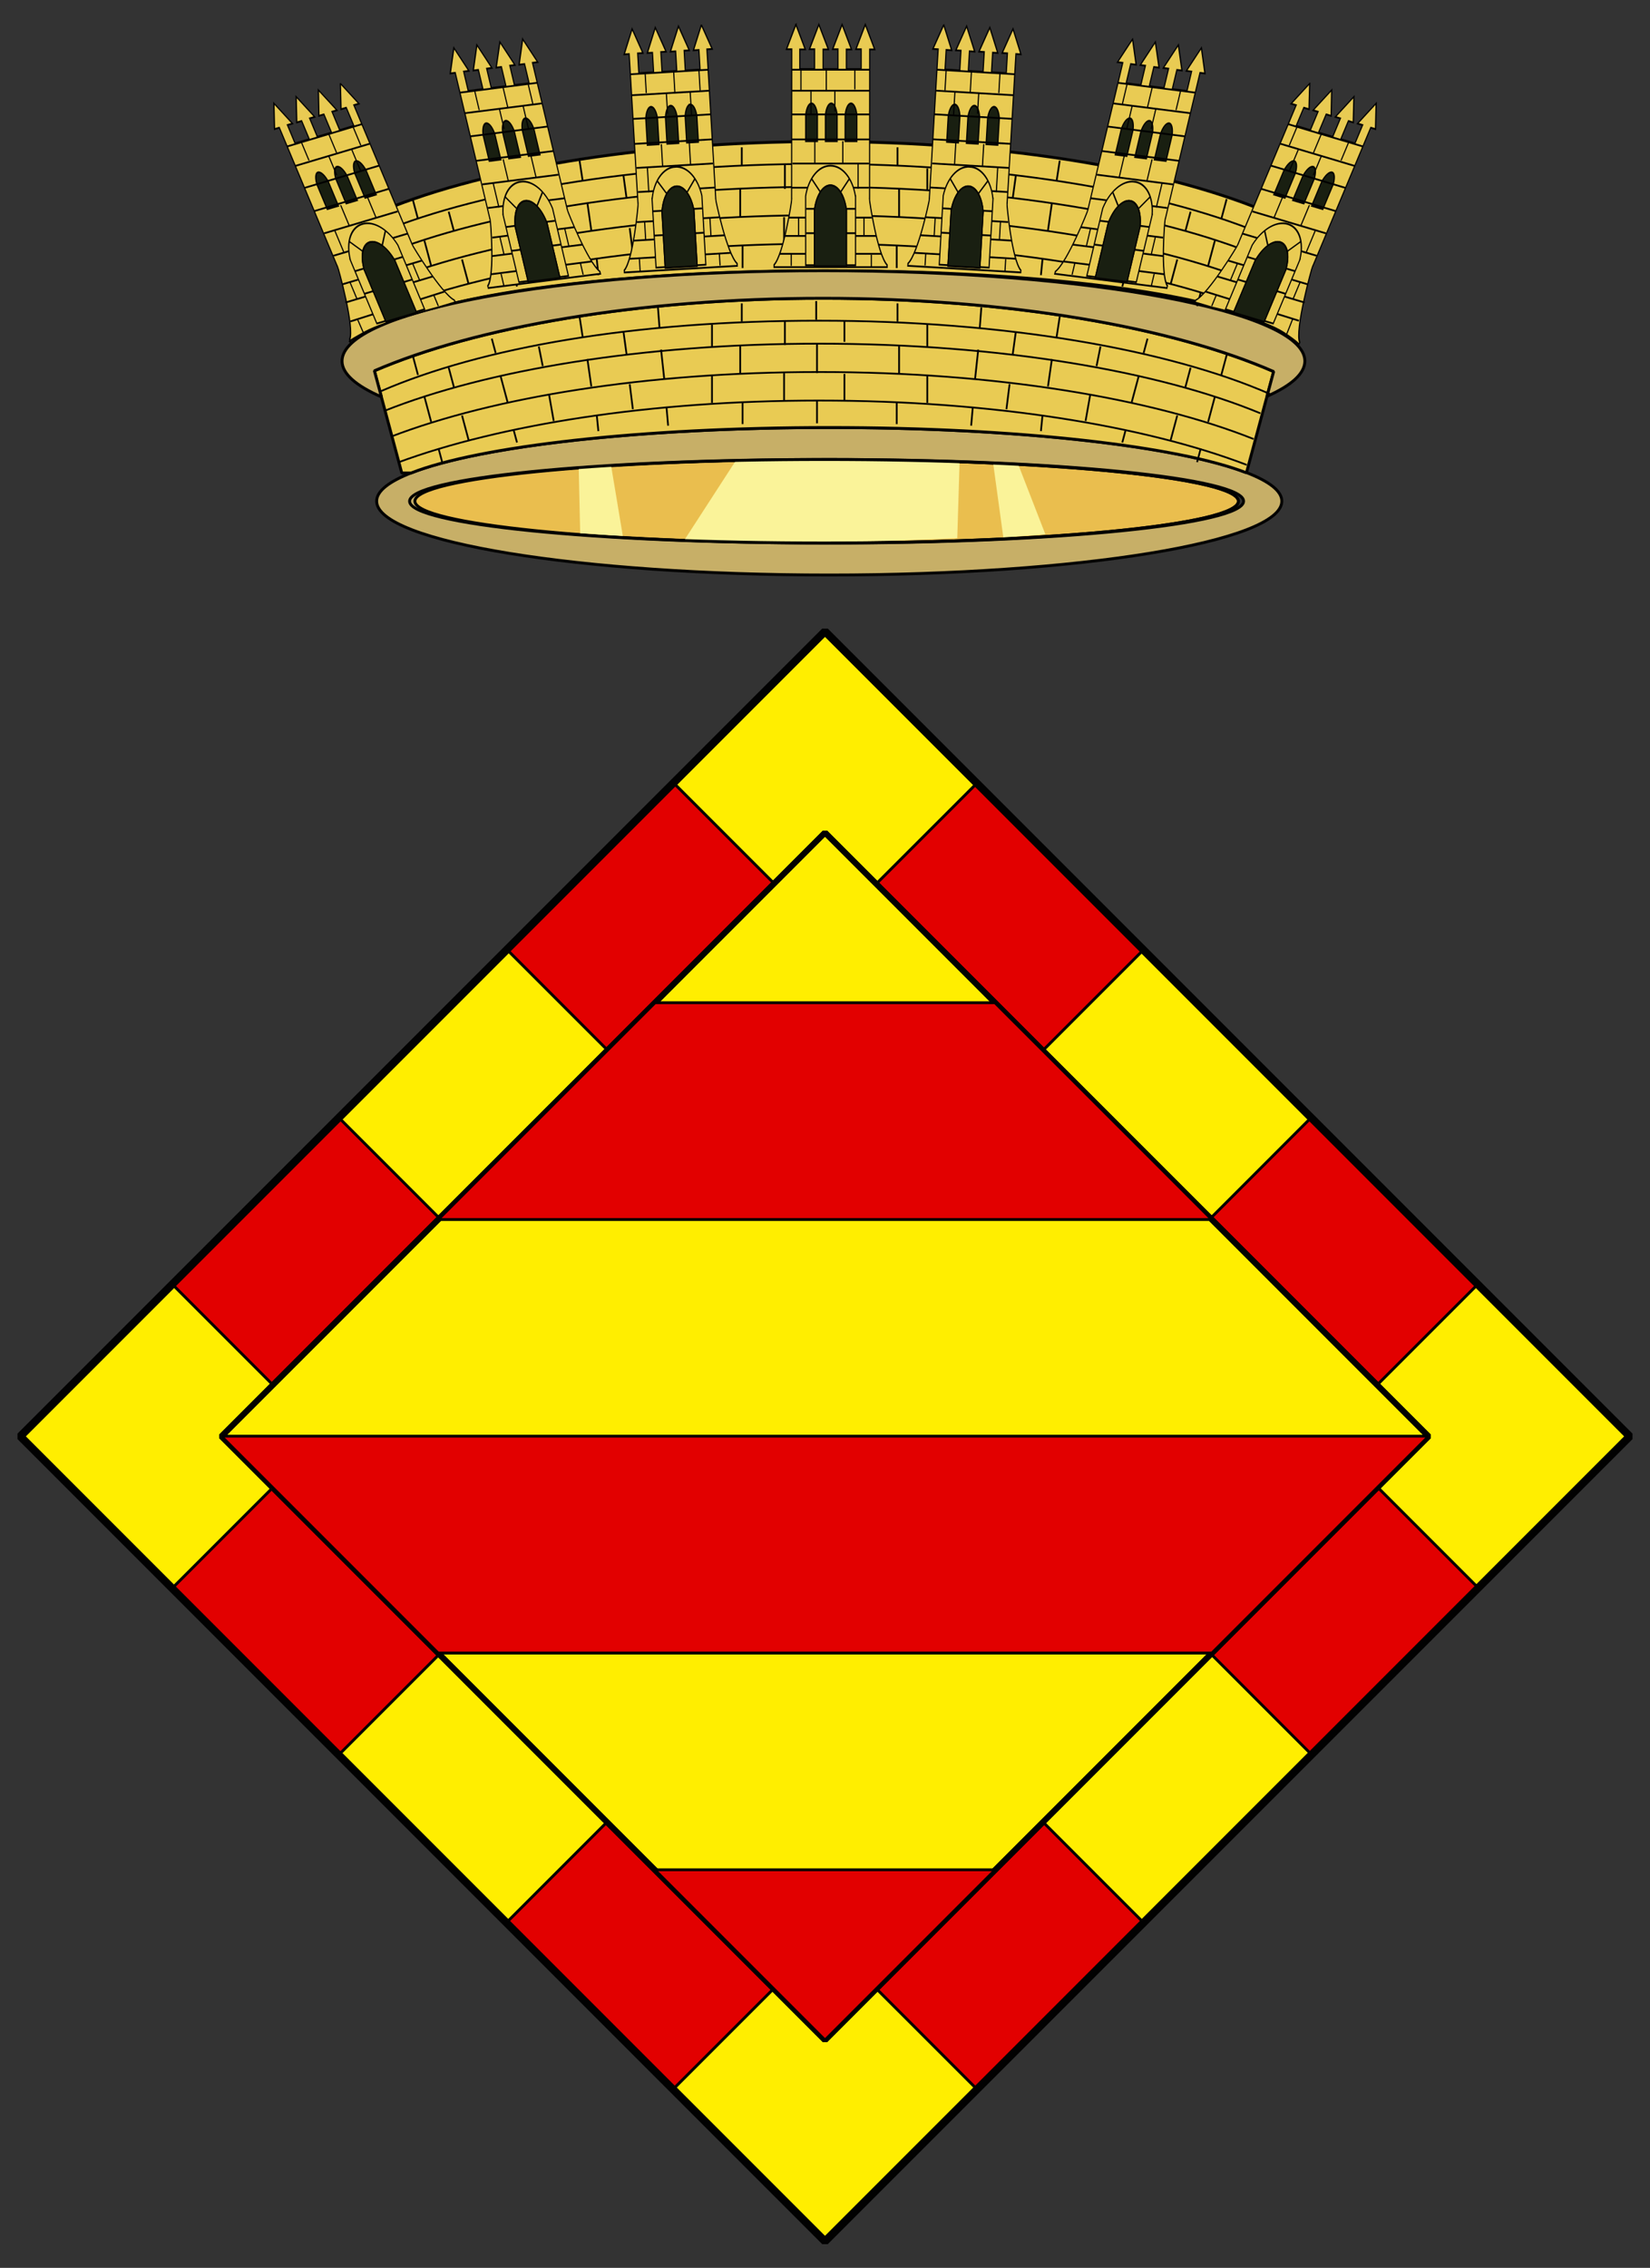 <svg xmlns="http://www.w3.org/2000/svg" width="583.37" height="801.505" version="1.0"><rect width="100%" height="100%" fill="#333333" stroke="none"/><path style="fill:#eabe4e;stroke:#010101;stroke-width:.291" d="M-94.635-37.639c.012 2.314-18.609 4.19-41.59 4.191-22.982.001-41.621-1.873-41.633-4.188v-.004c-.011-2.313 18.609-4.19 41.591-4.19 22.982-.003 41.621 1.873 41.633 4.186l-.001.005z" transform="matrix(3.521 0 0 3.521 771.057 309.674)"/><path style="fill:#c7af67;stroke:#010101;stroke-width:.291" d="M-135.721-45.038c-25.089 0-45.446 3.306-45.446 7.392 0 4.085 20.357 7.412 45.446 7.412s45.446-3.327 45.446-7.412c0-4.086-20.357-7.392-45.446-7.392zm0 3.209c22.97 0 41.606 1.871 41.606 4.184 0 2.312-18.636 4.203-41.606 4.203-22.97 0-41.606-1.891-41.606-4.203 0-2.314 18.636-4.184 41.606-4.184z" transform="matrix(3.521 0 0 3.521 771.057 309.674)"/><path style="fill:#faf399" d="M-157.651-41.364c-1.188.053-2.105.135-3.229.199.041 1.766.076 3.68.153 6.739 1.493.084 2.674.205 4.279.27l-1.203-7.208zM-140.096-41.9c-1.756 0-3.249.074-4.948.095l-5.234 8.08c3.344.088 6.568.21 10.182.21 6.191 0 11.949-.175 17.231-.42l.229-7.545c-5.347-.252-11.17-.42-17.46-.42zM-119.273-41.537l1.032 7.521c1.442-.1 2.907-.19 4.221-.308l-2.732-7.03c-.835-.063-1.643-.127-2.521-.183z" transform="matrix(3.521 0 0 3.521 771.057 309.674)"/><path style="fill:none;stroke:#010101;stroke-width:.291" d="M-94.635-37.639c.012 2.314-18.609 4.19-41.59 4.191-22.982.001-41.621-1.873-41.633-4.188v-.004c-.011-2.313 18.609-4.19 41.591-4.19 22.982-.003 41.621 1.873 41.633 4.186l-.001.005z" transform="matrix(3.521 0 0 3.521 771.057 309.674)"/><path style="fill:#e9cb53;stroke:#010101;stroke-width:.291;stroke-linejoin:bevel" d="M-136.351-58.01c-18.537 0-34.861 2.881-45.044 7.279l2.75 10.257h.937c6.817-2.683 23.037-4.564 41.988-4.564 18.885 0 35.034 1.877 41.893 4.546l2.732-10.163c-10.164-4.446-26.6-7.355-45.256-7.355z" transform="matrix(3.521 0 0 3.521 771.057 309.674)"/><path style="fill:none;stroke:#010101;stroke-width:.291" d="m315.187 975.926.873 3.261M317.118 982.75l1.108 4.132M319.436 991.247l.605 2.258M321.11 977.986l.864 3.228M323.298 985.839l1.084 4.046M328.191 973.222l.631 2.356M329.607 979.273l1.172 4.373M331.796 988.285l.534 1.996M335.915 974.511l.643 3.218M337.589 982.364l.772 4.377M342.61 969.618l.514 3.346M343.897 976.569l.644 4.508M345.442 985.839l.258 2.575M355.485 968.072l.257 3.348M355.999 975.024l.515 4.764M356.9 984.552l.258 2.96M349.82 972.065l.514 3.733M350.85 980.688l.514 4.12M369.26 967.429v2.962M369.003 974.253v4.762M369.389 983.65v3.604M364.367 979.273v4.506M364.367 970.905v3.606" transform="matrix(2.152 0 0 2.152 -532.386 -1974.69)"/><path style="fill:none;stroke:#010101;stroke-width:.291" d="m344.5 975.926.873 3.261M346.431 982.75l1.108 4.132M348.749 991.247l.606 2.258M350.423 977.986l.864 3.228M352.612 985.839l1.084 4.046M357.503 973.222l.631 2.356M358.92 979.273l1.172 4.373M361.109 988.285l.534 1.996M365.228 974.511l.643 3.218M366.901 982.364l.773 4.377M371.923 969.618l.514 3.346M373.21 976.569l.644 4.508M374.755 985.839l.258 2.575M384.798 968.072l.257 3.348M385.312 975.024l.515 4.764M386.213 984.552l.258 2.96M379.133 972.065l.514 3.733M380.162 980.688l.515 4.12M398.573 967.429v2.962M398.315 974.253v4.762M398.702 983.65v3.604M393.68 979.273v4.506M393.68 970.905v3.606" transform="matrix(-2.152 0 0 2.152 1175.052 -1974.69)"/><path style="fill:none;stroke:#010101;stroke-width:.291" d="M381.49 967.043v3.091M381.619 973.995v4.893M381.619 983.523v3.604M376.212 978.888v4.504M376.341 970.26v3.993M386.125 970.26v3.477M386.125 979.015v4.377" transform="matrix(2.152 0 0 2.152 -532.386 -1974.69)"/><path style="fill:#e9cb53;stroke:#010101;stroke-width:.291;stroke-linejoin:bevel" d="M-136.351-73.741c-18.537 0-34.861 2.881-45.044 7.279l2.75 10.258h.937c6.817-2.683 23.037-4.566 41.988-4.566 18.885 0 35.034 1.878 41.893 4.546l2.732-10.162c-10.164-4.445-26.6-7.355-45.256-7.355z" transform="matrix(3.521 0 0 3.521 771.057 309.674)"/><path style="fill:#c7af67;stroke:#010101;stroke-width:.291;stroke-linejoin:bevel" d="M-136.294-60.779c-26.68 0-48.349 4.069-48.349 9.074 0 1.273 1.427 2.491 3.954 3.591l-.706-2.617c10.183-4.398 26.507-7.279 45.044-7.279 18.656 0 35.092 2.908 45.255 7.355l-.668 2.483c2.446-1.085 3.801-2.283 3.801-3.534-.001-5.004-21.651-9.073-48.331-9.073z" transform="matrix(3.521 0 0 3.521 771.057 309.674)"/><path style="fill:none;stroke:#010101;stroke-width:.291;stroke-linejoin:bevel" d="M456.011 982.302c-16.625-7.272-43.513-12.03-74.031-12.03-30.325 0-55.326 4.372-71.985 11.564" transform="matrix(2.152 0 0 2.152 -532.386 -1974.69)"/><path style="fill:none;stroke:#010101;stroke-width:.291;stroke-linejoin:bevel" d="M454.469 985.485c-16.715-6.924-42.855-11.436-72.5-11.436-29.037 0-54.649 4.349-71.407 11.029" transform="matrix(2.152 0 0 2.152 -532.386 -1974.69)"/><path style="fill:none;stroke:#010101;stroke-width:.291;stroke-linejoin:bevel" d="M453.344 989.705c-16.753-6.67-42.372-11.001-71.375-11.001-28.401 0-53.509 4.161-70.282 10.592" transform="matrix(2.152 0 0 2.152 -532.386 -1974.69)"/><path style="fill:none;stroke:#010101;stroke-width:.291;stroke-linejoin:bevel" d="M452.219 993.953c-16.768-6.417-41.889-10.563-70.25-10.563-27.768 0-52.393 3.966-69.157 10.156" transform="matrix(2.152 0 0 2.152 -532.386 -1974.69)"/><path style="fill:none;stroke:#010101;stroke-width:.291" d="m315.187 975.925.873 3.26M317.118 982.749l1.108 4.134M319.436 991.246l.605 2.258M321.11 977.987l.864 3.228M323.298 985.838l1.084 4.046M328.191 973.221l.631 2.356M329.607 979.274l1.172 4.373M331.796 988.284l.534 1.996M335.915 974.51l.643 3.22M337.589 982.365l.772 4.377M342.61 969.617l.514 3.346M343.897 976.57l.644 4.506M345.442 985.838l.258 2.577M355.485 968.073l.257 3.349M355.999 975.025l.515 4.762M356.9 984.553l.258 2.96M349.82 972.063l.514 3.735M350.85 980.689l.514 4.12M369.26 967.428v2.962M369.003 974.252v4.764M369.389 983.651v3.604M364.367 979.274v4.506M364.367 970.906v3.604" transform="matrix(2.152 0 0 2.152 -532.386 -2029.833)"/><path style="fill:none;stroke:#010101;stroke-width:.291" d="m344.5 975.925.873 3.26M346.431 982.749l1.108 4.134M348.749 991.246l.606 2.258M350.423 977.987l.864 3.228M352.612 985.838l1.084 4.046M357.503 973.221l.631 2.356M358.92 979.274l1.172 4.373M361.109 988.284l.534 1.996M365.228 974.51l.643 3.22M366.901 982.365l.773 4.377M371.923 969.617l.514 3.346M373.21 976.57l.644 4.506M374.755 985.838l.258 2.577M384.798 968.073l.257 3.349M385.312 975.025l.515 4.762M386.213 984.553l.258 2.96M379.133 972.063l.514 3.735M380.162 980.689l.515 4.12M398.573 967.428v2.962M398.315 974.252v4.764M398.702 983.651v3.604M393.68 979.274v4.506M393.68 970.906v3.604" transform="matrix(-2.152 0 0 2.152 1175.052 -2029.833)"/><path style="fill:none;stroke:#010101;stroke-width:.291" d="M381.49 967.044v3.089M381.619 973.994v4.893M381.619 983.522v3.604M376.212 978.887v4.506M376.341 970.261v3.991M386.125 970.261v3.475M386.125 979.016v4.377" transform="matrix(2.152 0 0 2.152 -532.386 -2029.833)"/><path style="fill:none;stroke:#010101;stroke-width:.291;stroke-linejoin:bevel" d="M456.011 982.302c-16.625-7.272-43.513-12.03-74.031-12.03-30.325 0-57.029 4.713-73.688 11.905" transform="matrix(2.152 0 0 2.152 -532.386 -2030.109)"/><path style="fill:none;stroke:#010101;stroke-width:.291;stroke-linejoin:bevel" d="M454.469 985.485c-16.715-6.924-42.855-11.436-72.5-11.436-29.037 0-54.649 4.349-71.407 11.029" transform="matrix(2.152 0 0 2.152 -532.386 -2030.109)"/><path style="fill:none;stroke:#010101;stroke-width:.291;stroke-linejoin:bevel" d="M453.344 989.705c-16.753-6.67-42.372-11.001-71.375-11.001-28.401 0-53.509 4.161-70.282 10.592" transform="matrix(2.152 0 0 2.152 -532.386 -2030.109)"/><path style="fill:none;stroke:#010101;stroke-width:.291;stroke-linejoin:bevel" d="M452.219 993.953c-16.768-6.417-41.889-10.563-70.25-10.563-27.768 0-52.393 3.966-69.157 10.156" transform="matrix(2.152 0 0 2.152 -532.386 -2030.109)"/><path style="fill:#e9cb53;stroke:#010101;stroke-width:.291" d="m366.054 919.015-2.344 4.062h1.312l-.031 24.593h.031c.017.305-2.016 9.074-4.405 10.813v.376h28.156v-.344c-2.409-1.728-4.423-10.543-4.406-10.845h.031l.031-24.562h1.25l-2.343-4.093-2.344 4.062h1.312v3.25h-3.687v-3.22h1.281l-2.343-4.093-2.344 4.062h1.313v3.25h-3.689v-3.22h1.313l-2.375-4.093-2.344 4.062h1.282v3.25h-3.689v-3.22h1.375l-2.343-4.09z" transform="matrix(1.42 0 0 2.152 -238.4 -1969.05)"/><path style="fill:#191f11;stroke:#010101;stroke-width:.291" d="M374.86 931.966c-.718 0-1.292.822-1.454 1.902h-.006v4.316h2.921v-4.316c-.163-1.082-.743-1.902-1.461-1.902zM369.947 931.966c-.716 0-1.29.822-1.453 1.902h-.008v4.316h2.921v-4.316h.002c-.163-1.082-.744-1.902-1.462-1.902zM379.772 931.966c-.718 0-1.292.822-1.454 1.902h-.006v4.316h2.921v-4.316c-.163-1.082-.743-1.902-1.461-1.902z" transform="matrix(1.42 0 0 2.152 -238.4 -1969.05)"/><path style="fill:none;stroke:#010101;stroke-width:.291" d="M365.106 929.883h19.373M365.033 933.774h19.373M365.033 937.883h19.373M365.181 941.845h19.078M364.961 945.81h19.298M364.373 950.725h20.546M363.345 953.734h22.675M362.098 956.669h25.316" transform="matrix(1.42 0 0 2.152 -238.4 -1969.05)"/><path style="fill:#e9cb53;stroke:#010101;stroke-width:.291" d="M308.464 392.586c-3.056 0-5.495 2.158-6.188 4.999l.014 11.344h2.167v-9.061h.006c.443-2.309 2.039-4.062 4-4.062 1.96 0 3.524 1.751 3.968 4.062h.006v9.061h2.271v-11.344h-.028c-.69-2.843-3.162-4.999-6.216-4.999z" transform="matrix(1.42 0 0 2.152 -144.4 -786.278)"/><path style="fill:#191f11;stroke:#010101;stroke-width:.291" d="M308.448 395.798c-1.96 0-3.526 1.751-3.971 4.06h-.019v9.219h7.979v-9.219c-.443-2.309-2.029-4.06-3.989-4.06z" transform="matrix(1.42 0 0 2.152 -144.4 -786.278)"/><path style="fill:#e9cb53;stroke:#010101;stroke-width:.291" d="M302.403 399.664h2.188M312.396 399.664h2.38M302.403 403.665h2.188M312.396 403.665h2.38M305.989 396.953l-2.217-2.217M310.974 396.927l2.23-2.23" transform="matrix(1.42 0 0 2.152 -144.4 -786.278)"/><path style="fill:none;stroke:#010101;stroke-width:.291" d="M369.803 929.957v3.891M377.729 938.176v3.596M370.758 938.176v3.67M381.544 941.919v4.036M383.012 950.799v3.009M366.722 950.651v3.156M364.886 956.669v1.982M384.847 956.814v1.982M375.747 929.957v3.304M373.618 926.435v3.449M380.736 926.582v3.083M367.308 926.435v3.303M364.961 926.435h19.446" transform="matrix(1.42 0 0 2.152 -238.4 -1969.05)"/><path style="fill:#e9cb53;stroke:#010101;stroke-width:.291" d="m365.457 919.882-2.344 4.061 1.312.001-.032 24.593.031.001c.016.303-2.016 9.073-4.406 10.812v.375h4.375l19.406.002h4.375l.001-.344c-2.409-1.729-4.423-10.542-4.408-10.844l.033.001.03-24.564 1.25.001-2.344-4.094-2.343 4.061 1.312.001v3.25h-3.687v-3.219h1.281l-2.345-4.092-2.344 4.061 1.312-.001v3.252h-3.687v-3.221l1.313.003-2.375-4.095-2.343 4.063h1.281v3.25l-3.687-.002v-3.217h1.375l-2.342-4.095z" transform="matrix(1.417 .083 -.125 2.149 -69.202 -1998.39)"/><path style="fill:#191f11;stroke:#010101;stroke-width:.291" d="M374.263 932.831c-.717.001-1.29.82-1.453 1.902h-.006l-.001.57v3.748h2.921v-3.748l.001-.572c-.163-1.079-.743-1.901-1.462-1.9zM369.352 932.832c-.719.001-1.291.82-1.455 1.902h-.006l.001.57-.001 3.746 2.922.002v-3.748l.001-.572c-.164-1.08-.744-1.901-1.462-1.9zM379.175 932.831c-.717.001-1.291.822-1.453 1.902h-.006l-.001.57v3.748h2.921v-3.745l-.001-.572h.002c-.162-1.082-.743-1.904-1.462-1.903z" transform="matrix(1.417 .083 -.125 2.149 -69.202 -1998.39)"/><path style="fill:none;stroke:#010101;stroke-width:.291" d="m364.511 930.75 19.373.001M364.438 934.639l19.371-.001M364.438 938.747l19.373.001M364.584 942.711h19.079M364.365 946.674h19.298M363.777 951.591l20.547-.001M362.749 954.598l22.675.001M361.502 957.535h25.317" transform="matrix(1.417 .083 -.125 2.149 -69.202 -1998.39)"/><path style="fill:#e9cb53;stroke:#010101;stroke-width:.291" d="M307.867 393.452c-3.055.001-5.495 2.156-6.188 5l.016 11.345 2.166-.001v-9.06h.006c.445-2.31 2.04-4.064 4-4.063 1.96-.002 3.525 1.754 3.968 4.062h.006l-.001 1.219v7.843l2.271-.001.001-11.343-.026.001c-.692-2.846-3.162-5.003-6.219-5.002z" transform="matrix(1.417 .083 -.125 2.149 -44.19 -812.153)"/><path style="fill:#191f11;stroke:#010101;stroke-width:.291" d="M307.853 396.663c-1.962 0-3.526 1.752-3.971 4.06l-.019.001.001 1.219v7.999l7.977-.001.001-7.999-.001-1.219h.002c-.445-2.309-2.03-4.061-3.99-4.06z" transform="matrix(1.417 .083 -.125 2.149 -44.19 -812.153)"/><path style="fill:#e9cb53;stroke:#010101;stroke-width:.291" d="M301.807 400.531h2.188M311.799 400.529l2.379.001M301.806 404.53h2.19M311.8 404.531l2.379-.001M305.394 397.819l-2.217-2.218M310.377 397.793l2.23-2.231" transform="matrix(1.417 .083 -.125 2.149 -44.19 -812.153)"/><path style="fill:none;stroke:#010101;stroke-width:.291" d="M369.207 930.823v3.889M377.132 939.042l.001 3.596M370.162 939.042v3.67M380.948 942.784l.001 4.036M382.416 951.663v3.01M366.125 951.517l.001 3.155M364.29 957.534l.001 1.981M384.251 957.68v1.981M375.151 930.824v3.303M373.023 927.302v3.448M380.141 927.448v3.082M366.712 927.3v3.303M364.364 927.301h19.446" transform="matrix(1.417 .083 -.125 2.149 -69.202 -1998.39)"/><path style="fill:#e9cb53;stroke:#010101;stroke-width:.291" d="m407.5 917.224-2.344 4.062 1.313-.001-.031 24.594.032.001c.017.304-2.017 9.072-4.406 10.811l-.001.374h28.157l.001-.343c-2.409-1.729-4.423-10.541-4.406-10.843l.031-.001.031-24.562h1.249l-2.343-4.094-2.344 4.062 1.313-.001.001 3.252h-3.688l.001-3.219h1.28L419 917.224l-2.344 4.062 1.313-.001v3.25h-3.688l.001-3.219 1.312.001-2.375-4.095-2.344 4.062h1.281l.001 3.252h-3.688l.001-3.219h1.374l-2.344-4.093z" transform="matrix(-1.408 .179 .498 2.106 301.776 -1990.793)"/><path style="fill:#191f11;stroke:#010101;stroke-width:.291" d="M416.306 930.174c-.718-.002-1.292.821-1.455 1.9h-.006v4.319l2.921-.002.001-3.746v-.571c-.163-1.08-.743-1.9-1.461-1.9zM411.394 930.174c-.718-.002-1.292.82-1.454 1.9l-.008.001v.571l.001 3.748 2.919-.002.001-3.746v-.571c-.161-1.081-.742-1.901-1.459-1.901zM421.219 930.174c-.718-.002-1.292.821-1.455 1.9l-.006.001v4.319l2.92-.002.001-3.746v-.571c-.162-1.081-.743-1.901-1.46-1.901z" transform="matrix(-1.408 .179 .498 2.106 301.776 -1990.793)"/><path style="fill:none;stroke:#010101;stroke-width:.291" d="m406.554 928.092 19.373.001M406.479 931.98l19.373.001M406.479 936.089l19.373.001M406.627 940.052l19.079.001M406.406 944.018l19.299-.001M405.819 948.933l20.548-.001M404.791 951.941h22.675M403.544 954.875l25.317.001" transform="matrix(-1.408 .179 .498 2.106 301.776 -1990.793)"/><path style="fill:#e9cb53;stroke:#010101;stroke-width:.291" d="M349.91 390.795c-3.055.001-5.495 2.156-6.188 4.999l.015 11.344h2.168l-.001-7.844v-1.219h.005c.445-2.308 2.041-4.061 4.002-4.061 1.96 0 3.524 1.753 3.968 4.062l.006-.001v1.219l-.001 7.842 2.271.001.001-11.344h-.026c-.694-2.843-3.165-4.999-6.22-4.998z" transform="matrix(-1.408 .179 .498 2.106 482.2 -821.442)"/><path style="fill:#191f11;stroke:#010101;stroke-width:.291" d="M349.895 394.007c-1.96 0-3.526 1.751-3.971 4.058l-.018.002-.001 1.217.002 8.001 7.977-.001.001-7.997-.002-1.221h.002c-.444-2.308-2.031-4.061-3.99-4.059z" transform="matrix(-1.408 .179 .498 2.106 482.2 -821.442)"/><path style="fill:#e9cb53;stroke:#010101;stroke-width:.291" d="m343.849 397.874 2.187-.002M353.842 397.872h2.379M343.849 401.872h2.19M353.842 401.873l2.378-.002M347.437 395.161l-2.217-2.217M352.42 395.136l2.23-2.23" transform="matrix(-1.408 .179 .498 2.106 482.2 -821.442)"/><path style="fill:none;stroke:#010101;stroke-width:.291" d="M411.249 928.165v3.89M419.174 936.385v3.595M412.203 936.384l.001 3.67M422.991 940.128l-.001 4.034M424.458 949.007l.001 3.008M408.167 948.859l.002 3.156M406.332 954.876v1.982M426.293 955.024l-.002 1.98M417.193 928.165v3.302M415.065 924.645v3.449M422.183 924.792v3.081M408.753 924.642v3.302M406.406 924.644l19.446-.001" transform="matrix(-1.408 .179 .498 2.106 301.776 -1990.793)"/><path style="fill:#e9cb53;stroke:#010101;stroke-width:.291" d="m364.013 920.924-2.344 4.062 1.313-.001-.031 24.594.032.001c.017.304-2.017 9.072-4.406 10.811l-.001.374h28.157l-.001-.343c-2.407-1.729-4.421-10.541-4.406-10.843l.031-.001.031-24.562h1.25l-2.343-4.094-2.344 4.062 1.312-.001.001 3.252h-3.688v-3.219h1.281l-2.343-4.094-2.344 4.062 1.313-.001v3.25h-3.688v-3.219l1.313.001-2.375-4.095-2.344 4.062h1.281l.001 3.252h-3.688l.001-3.219h1.374l-2.345-4.091z" transform="matrix(1.408 .179 -.498 2.106 346.52 -1990.793)"/><path style="fill:#191f11;stroke:#010101;stroke-width:.291" d="M372.82 933.874c-.718-.002-1.292.82-1.455 1.9h-.006v4.319l2.921-.002.001-3.746v-.571c-.163-1.08-.744-1.901-1.461-1.9zM367.907 933.874c-.718-.002-1.292.821-1.455 1.901h-.006v4.319l2.92-.002.001-3.746v-.571c-.162-1.082-.743-1.902-1.46-1.901zM377.732 933.874c-.719-.002-1.292.821-1.455 1.9h-.006v4.319l2.921-.002.001-3.746v-.571c-.163-1.08-.744-1.9-1.461-1.9z" transform="matrix(1.408 .179 -.498 2.106 346.52 -1990.793)"/><path style="fill:none;stroke:#010101;stroke-width:.291" d="m363.067 931.792 19.373.001M362.993 935.68l19.373.001M362.992 939.789l19.373.001M363.138 943.752l19.081.001M362.92 947.717l19.299-.001M362.332 952.633h20.546M361.304 955.64h22.675M360.057 958.575l25.317.001" transform="matrix(1.408 .179 -.498 2.106 346.52 -1990.793)"/><path style="fill:#e9cb53;stroke:#010101;stroke-width:.291" d="M306.423 394.494c-3.055.001-5.496 2.156-6.188 4.999l.015 11.344h2.166v-9.064h.005c.445-2.308 2.04-4.061 4.002-4.061 1.96 0 3.524 1.753 3.968 4.062h.005l.001 1.218-.001 7.843 2.271.001.001-11.344h-.028c-.691-2.842-3.162-4.998-6.217-4.998z" transform="matrix(1.408 .179 -.498 2.106 166.095 -821.442)"/><path style="fill:#191f11;stroke:#010101;stroke-width:.291" d="M306.408 397.706c-1.96 0-3.527 1.751-3.971 4.058l-.018.002-.001 1.217.002 8.001 7.977-.001v-9.218h.002c-.444-2.308-2.031-4.06-3.991-4.059z" transform="matrix(1.408 .179 -.498 2.106 166.095 -821.442)"/><path style="fill:#e9cb53;stroke:#010101;stroke-width:.291" d="m300.363 401.573 2.187-.002M310.356 401.572h2.379M300.362 405.572h2.188M310.356 405.572l2.378-.002M303.948 398.86l-2.217-2.217M308.933 398.835l2.23-2.23" transform="matrix(1.408 .179 -.498 2.106 166.095 -821.442)"/><path style="fill:none;stroke:#010101;stroke-width:.291" d="M367.763 931.865v3.89M375.688 940.084l.001 3.595M368.717 940.084l.001 3.67M379.504 943.827l-.001 4.034M380.971 952.707l-.001 3.008M364.68 952.559v3.156M362.846 958.576v1.982M382.806 958.723l-.002 1.979M373.707 931.865v3.302M371.579 928.344v3.449M378.697 928.491v3.081M365.267 928.342v3.302M362.92 928.343l19.446-.001" transform="matrix(1.408 .179 -.498 2.106 346.52 -1990.793)"/><path style="fill:#e9cb53;stroke:#010101;stroke-width:.291" d="m404.672 915.122-2.343 4.063h1.312l-.031 24.594h.031c.017.305-2.016 9.072-4.407 10.812v.375l4.376.001s13.652-.346 19.512.467c5.881.815 4.138.783 4.138.783l-.001-.344c-2.408-1.728-4.291-11.792-4.274-12.093h.031l.031-24.562 1.25-.001-2.344-4.093-2.343 4.063 1.311-.002.001 3.252-3.688-.002v-3.219h1.281l-2.343-4.091-2.344 4.061h1.312l.001 3.252-3.688-.001v-3.219h1.312l-2.375-4.094-2.344 4.061 1.282.002v3.25h-3.687v-3.219h1.375l-2.344-4.096z" transform="matrix(-1.36 .406 .834 1.997 -92.523 -1962.317)"/><path style="fill:#191f11;stroke:#010101;stroke-width:.291" d="M413.479 928.072c-.718.001-1.291.82-1.454 1.903l-.006.001-.001.569.001 3.747 2.92-.001v-3.746l-.001-.571h.001c-.162-1.081-.742-1.9-1.46-1.902zM408.567 928.072c-.718.001-1.291.82-1.454 1.901l-.007.001.001.571v3.746l2.921.001-.001-3.747.002-.569c-.165-1.083-.744-1.904-1.462-1.904zM418.391 928.071c-.718.001-1.29.822-1.454 1.903l-.007-.001.002.573-.002 3.746 2.922-.001v-3.746l-.001-.571c-.162-1.082-.743-1.903-1.46-1.903z" transform="matrix(-1.36 .406 .834 1.997 -92.523 -1962.317)"/><path style="fill:none;stroke:#010101;stroke-width:.291" d="m403.726 925.993 19.372-.003M403.653 929.881l19.371-.001M403.653 933.99l19.371-.001M403.799 937.953l19.08-.001M403.579 941.915h19.301M402.992 946.831l20.547.001M401.964 949.84h22.676M400.718 952.777l24.583.27" transform="matrix(-1.36 .406 .834 1.997 -92.523 -1962.317)"/><path style="fill:#e9cb53;stroke:#010101;stroke-width:.291" d="M347.083 388.693c-3.054.002-5.495 2.158-6.189 5l.016 11.346h2.168v-7.844l-.001-1.221.006.001c.445-2.308 2.04-4.063 4.001-4.061 1.96-.002 3.525 1.752 3.968 4.061l.007.001v1.219l-.001 7.844 2.271-.001.001-11.342-.028-.001c-.693-2.846-3.164-5.002-6.219-5.002z" transform="matrix(-1.36 .406 .834 1.997 275.958 -837.97)"/><path style="fill:#191f11;stroke:#010101;stroke-width:.291" d="M347.067 391.903c-1.959.002-3.525 1.753-3.97 4.061l-.018-.001v1.219l.001 8h7.977l-.001-8v-1.219h.001c-.443-2.308-2.028-4.058-3.99-4.06z" transform="matrix(-1.36 .406 .834 1.997 275.958 -837.97)"/><path style="fill:#e9cb53;stroke:#010101;stroke-width:.291" d="m341.022 395.772 2.188-.002M351.015 395.772l2.378-.001M341.022 399.771h2.188M351.015 399.771l2.379.001M344.609 393.06l-2.217-2.216M349.592 393.034l2.229-2.23" transform="matrix(-1.36 .406 .834 1.997 275.958 -837.97)"/><path style="fill:none;stroke:#010101;stroke-width:.291" d="M408.422 926.065v3.889M416.347 934.283v3.596M409.376 934.283l-.001 3.668M420.163 938.026v4.036M421.631 946.905l.001 3.009M405.34 946.757l.001 3.157M403.505 952.774l.002 1.984M423.466 952.923l-.052 2.482M414.365 926.064l.001 3.302M412.237 922.542v3.448M419.357 922.69l-.001 3.082M405.927 922.542v3.302M403.58 922.544h19.446" transform="matrix(-1.36 .406 .834 1.997 -92.523 -1962.317)"/><path style="fill:#e9cb53;stroke:#010101;stroke-width:.291" d="m363.441 923.508-2.344 4.064h1.312l-.031 24.594h.032c.016.305-2.018 9.072-4.407 10.812v.375l4.374.001s12.899-.595 19.26.64c3.649.71 4.498 1.078 4.498 1.078l-.001-.344c-2.408-1.728-4.398-12.26-4.382-12.561h.032l.031-24.562 1.249-.001-2.343-4.094-2.344 4.064 1.311-.002.001 3.252-3.689-.002.001-3.219h1.28l-2.341-4.092-2.345 4.062h1.312l.001 3.252-3.687-.002v-3.219h1.312l-2.375-4.094-2.345 4.062 1.282.001v3.25h-3.687v-3.219h1.376l-2.343-4.096z" transform="matrix(1.36 .406 -.834 1.997 738.982 -1962.317)"/><path style="fill:#191f11;stroke:#010101;stroke-width:.291" d="M372.247 936.458c-.717 0-1.291.82-1.453 1.903l-.006.001-.002.569.001 3.747 2.92-.001.002-3.746-.001-.571c-.162-1.081-.742-1.9-1.461-1.902zM367.335 936.459c-.717 0-1.29.82-1.454 1.901l-.006.001.001.571-.002 3.746 2.923.001-.001-3.747.001-.569c-.163-1.084-.744-1.905-1.462-1.904zM377.159 936.458c-.718.001-1.29.822-1.453 1.903h-.008l.002.573v3.746l2.92-.001v-3.746l.001-.571c-.163-1.084-.744-1.904-1.462-1.904z" transform="matrix(1.36 .406 -.834 1.997 738.982 -1962.317)"/><path style="fill:none;stroke:#010101;stroke-width:.291" d="m362.496 934.379 19.37-.003M362.421 938.267l19.373-.001M362.421 942.377l19.373-.001M362.568 946.339l19.078-.001M362.348 950.301l19.299.001M361.76 955.218h20.548M360.733 958.227h22.674M359.486 961.163l24.357.193" transform="matrix(1.36 .406 -.834 1.997 738.982 -1962.317)"/><path style="fill:#e9cb53;stroke:#010101;stroke-width:.291" d="M305.851 397.079c-3.054.002-5.495 2.158-6.187 5l.016 11.346h2.167v-7.844l-.001-1.221.007.001c.445-2.308 2.04-4.063 4.001-4.061 1.96-.002 3.524 1.752 3.968 4.061l.006.001v9.063l2.27-.001.001-11.342-.027-.001c-.695-2.846-3.165-5.002-6.221-5.002z" transform="matrix(1.36 .406 -.834 1.997 370.5 -837.97)"/><path style="fill:#191f11;stroke:#010101;stroke-width:.291" d="M305.836 400.29c-1.96.002-3.526 1.753-3.97 4.061h-.02v1.219l.001 8h7.977l.001-8-.002-1.219h.001c-.442-2.309-2.027-4.059-3.988-4.061z" transform="matrix(1.36 .406 -.834 1.997 370.5 -837.97)"/><path style="fill:#e9cb53;stroke:#010101;stroke-width:.291" d="m299.79 404.158 2.188-.002M309.783 404.158l2.379-.001M299.79 408.157h2.189M309.783 408.157l2.381.001M303.377 401.447l-2.217-2.216M308.361 401.421l2.229-2.23" transform="matrix(1.36 .406 -.834 1.997 370.5 -837.97)"/><path style="fill:none;stroke:#010101;stroke-width:.291" d="M367.19 934.451v3.889M375.116 942.669v3.596M368.144 942.67l.001 3.668M378.931 946.412l.002 4.036M380.4 955.291v3.009M364.108 955.144l.001 3.157M362.274 961.161l.002 1.984M382.234 961.309l.081 2.7M373.135 934.45v3.302M371.007 930.928l-.001 3.448M378.125 931.077v3.082M364.697 930.929v3.302M362.348 930.93h19.446" transform="matrix(1.36 .406 -.834 1.997 738.982 -1962.317)"/><path style="fill:#e9cb53;stroke:#010101;stroke-width:.291" d="m409.819 918.176-2.345 4.061 1.314.001-.032 24.593.031.001c.016.303-2.016 9.073-4.406 10.812v.375h4.375l19.406.002h4.375l.001-.344c-2.409-1.729-4.423-10.542-4.408-10.844l.033.001.03-24.564 1.25.001-2.343-4.094-2.344 4.061 1.312.001v3.25h-3.689l.001-3.219h1.281l-2.345-4.092-2.344 4.061 1.312-.001v3.252h-3.687v-3.221l1.313.003-2.375-4.095-2.343 4.063h1.281v3.25l-3.689-.002.001-3.217h1.375l-2.341-4.095z" transform="matrix(-1.417 .083 .125 2.149 713.914 -1998.39)"/><path style="fill:#191f11;stroke:#010101;stroke-width:.291" d="M418.625 931.125c-.717.001-1.291.82-1.453 1.902h-.006l-.001.57v3.748h2.921v-3.748l.001-.572c-.163-1.079-.743-1.901-1.462-1.9zM413.714 931.126c-.719.001-1.291.82-1.455 1.902h-.006l-.001.57v3.745l2.922.002v-3.748l.001-.572c-.163-1.078-.744-1.9-1.461-1.899zM423.537 931.125c-.717.001-1.291.822-1.453 1.902h-.006l-.001.57v3.748h2.921V933.6l-.001-.572h.002c-.163-1.082-.745-1.904-1.462-1.903z" transform="matrix(-1.417 .083 .125 2.149 713.914 -1998.39)"/><path style="fill:none;stroke:#010101;stroke-width:.291" d="m408.872 929.044 19.373.001M408.8 932.933l19.371-.001M408.799 937.042l19.372.001M408.946 941.005h19.078M408.726 944.968h19.298M408.139 949.885l20.547-.001M407.111 952.892l22.675.001M405.864 955.829h25.317" transform="matrix(-1.417 .083 .125 2.149 713.914 -1998.39)"/><path style="fill:#e9cb53;stroke:#010101;stroke-width:.291" d="M352.229 391.746c-3.055.001-5.495 2.156-6.188 5l.015 11.345 2.168-.001v-9.061h.006c.445-2.31 2.04-4.064 4-4.063 1.96-.002 3.525 1.754 3.968 4.062h.006l-.001 1.219v7.843l2.271-.001.001-11.343-.028.001c-.691-2.845-3.163-5.002-6.218-5.001z" transform="matrix(-1.417 .083 .125 2.149 688.902 -812.153)"/><path style="fill:#191f11;stroke:#010101;stroke-width:.291" d="M352.213 394.957c-1.96 0-3.524 1.752-3.97 4.06l-.019.001.001 1.219v7.999l7.977-.001v-7.999l.001-1.219h.002c-.445-2.309-2.031-4.061-3.992-4.06z" transform="matrix(-1.417 .083 .125 2.149 688.902 -812.153)"/><path style="fill:#e9cb53;stroke:#010101;stroke-width:.291" d="M346.168 398.825h2.188M356.161 398.824l2.379.001M346.168 402.824h2.19M356.162 402.825l2.379-.001M349.756 396.113l-2.218-2.218M354.739 396.088l2.23-2.231" transform="matrix(-1.417 .083 .125 2.149 688.902 -812.153)"/><path style="fill:none;stroke:#010101;stroke-width:.291" d="M413.569 929.117v3.889M421.494 937.336l.001 3.596M414.522 937.336l.001 3.67M425.309 941.078v4.036M426.777 949.958v3.01M410.487 949.811l-.001 3.155M408.651 955.828l.001 1.981M428.612 955.974v1.981M419.513 929.118v3.303M417.384 925.596v3.448M424.503 925.742v3.082M411.074 925.595v3.303M408.726 925.595h19.446" transform="matrix(-1.417 .083 .125 2.149 713.914 -1998.39)"/><path transform="rotate(-135)" style="fill:#fe0;fill-opacity:1;stroke:#010101;stroke-width:2.708;stroke-linejoin:bevel" d="M-766.377-353.871h402.341V48.467h-402.341z"/><path d="m238.15 276.694-58.922 58.892 53.686 53.686-59.413 59.412L119.816 395 60.924 453.89l53.685 53.685-53.747 53.747 58.892 58.892 53.747-53.747 59.29 59.29-53.747 53.747 58.923 58.892 53.716-53.716 53.747 53.716 58.892-58.892-53.716-53.747 59.381-59.382 53.747 53.747 58.923-58.922-53.747-53.747 53.563-53.563-58.922-58.892-53.533 53.563-59.29-59.29 53.533-53.563-58.892-58.892-53.563 53.532-53.655-53.655zm53.656 171.47 59.29 59.29-59.413 59.412-59.29-59.29 59.413-59.412z" style="fill:#e20000;fill-opacity:1;fill-rule:evenodd;stroke:#000;stroke-width:1;stroke-linecap:butt;stroke-linejoin:miter;stroke-miterlimit:4;stroke-dasharray:none;stroke-opacity:1"/><path style="fill:none;fill-opacity:1;stroke:#010101;stroke-width:2.708;stroke-linejoin:bevel" transform="rotate(-135)" d="M-766.377-353.871h402.341V48.467h-402.341z"/><path style="fill:#fff;fill-opacity:1;stroke:#010101;stroke-width:2.031;stroke-linejoin:bevel" transform="rotate(-135)" d="M-716.085-303.579h301.756V-1.825h-301.756z"/><path transform="rotate(-135)" style="fill:#fe0;fill-opacity:1;stroke:#010101;stroke-width:2.031;stroke-linejoin:bevel" d="M-716.085-303.579h301.756V-1.825h-301.756z"/><path transform="rotate(-135)" style="fill:none;fill-opacity:1;stroke:#010101;stroke-width:2.031;stroke-linejoin:bevel" d="M-716.085-303.579h301.756V-1.825h-301.756z"/><path d="M231.594 354.375 154.938 431h273.5l-76.657-76.625H231.594zM78.375 507.563l-.063.062 76.594 76.594H428.47l76.594-76.594-.063-.063H78.375zM231.5 660.813 291.688 721l60.187-60.188H231.5z" style="fill:#e20000;fill-rule:evenodd;stroke:#000;stroke-width:1;stroke-linecap:butt;stroke-linejoin:miter;stroke-opacity:1;fill-opacity:1"/></svg>